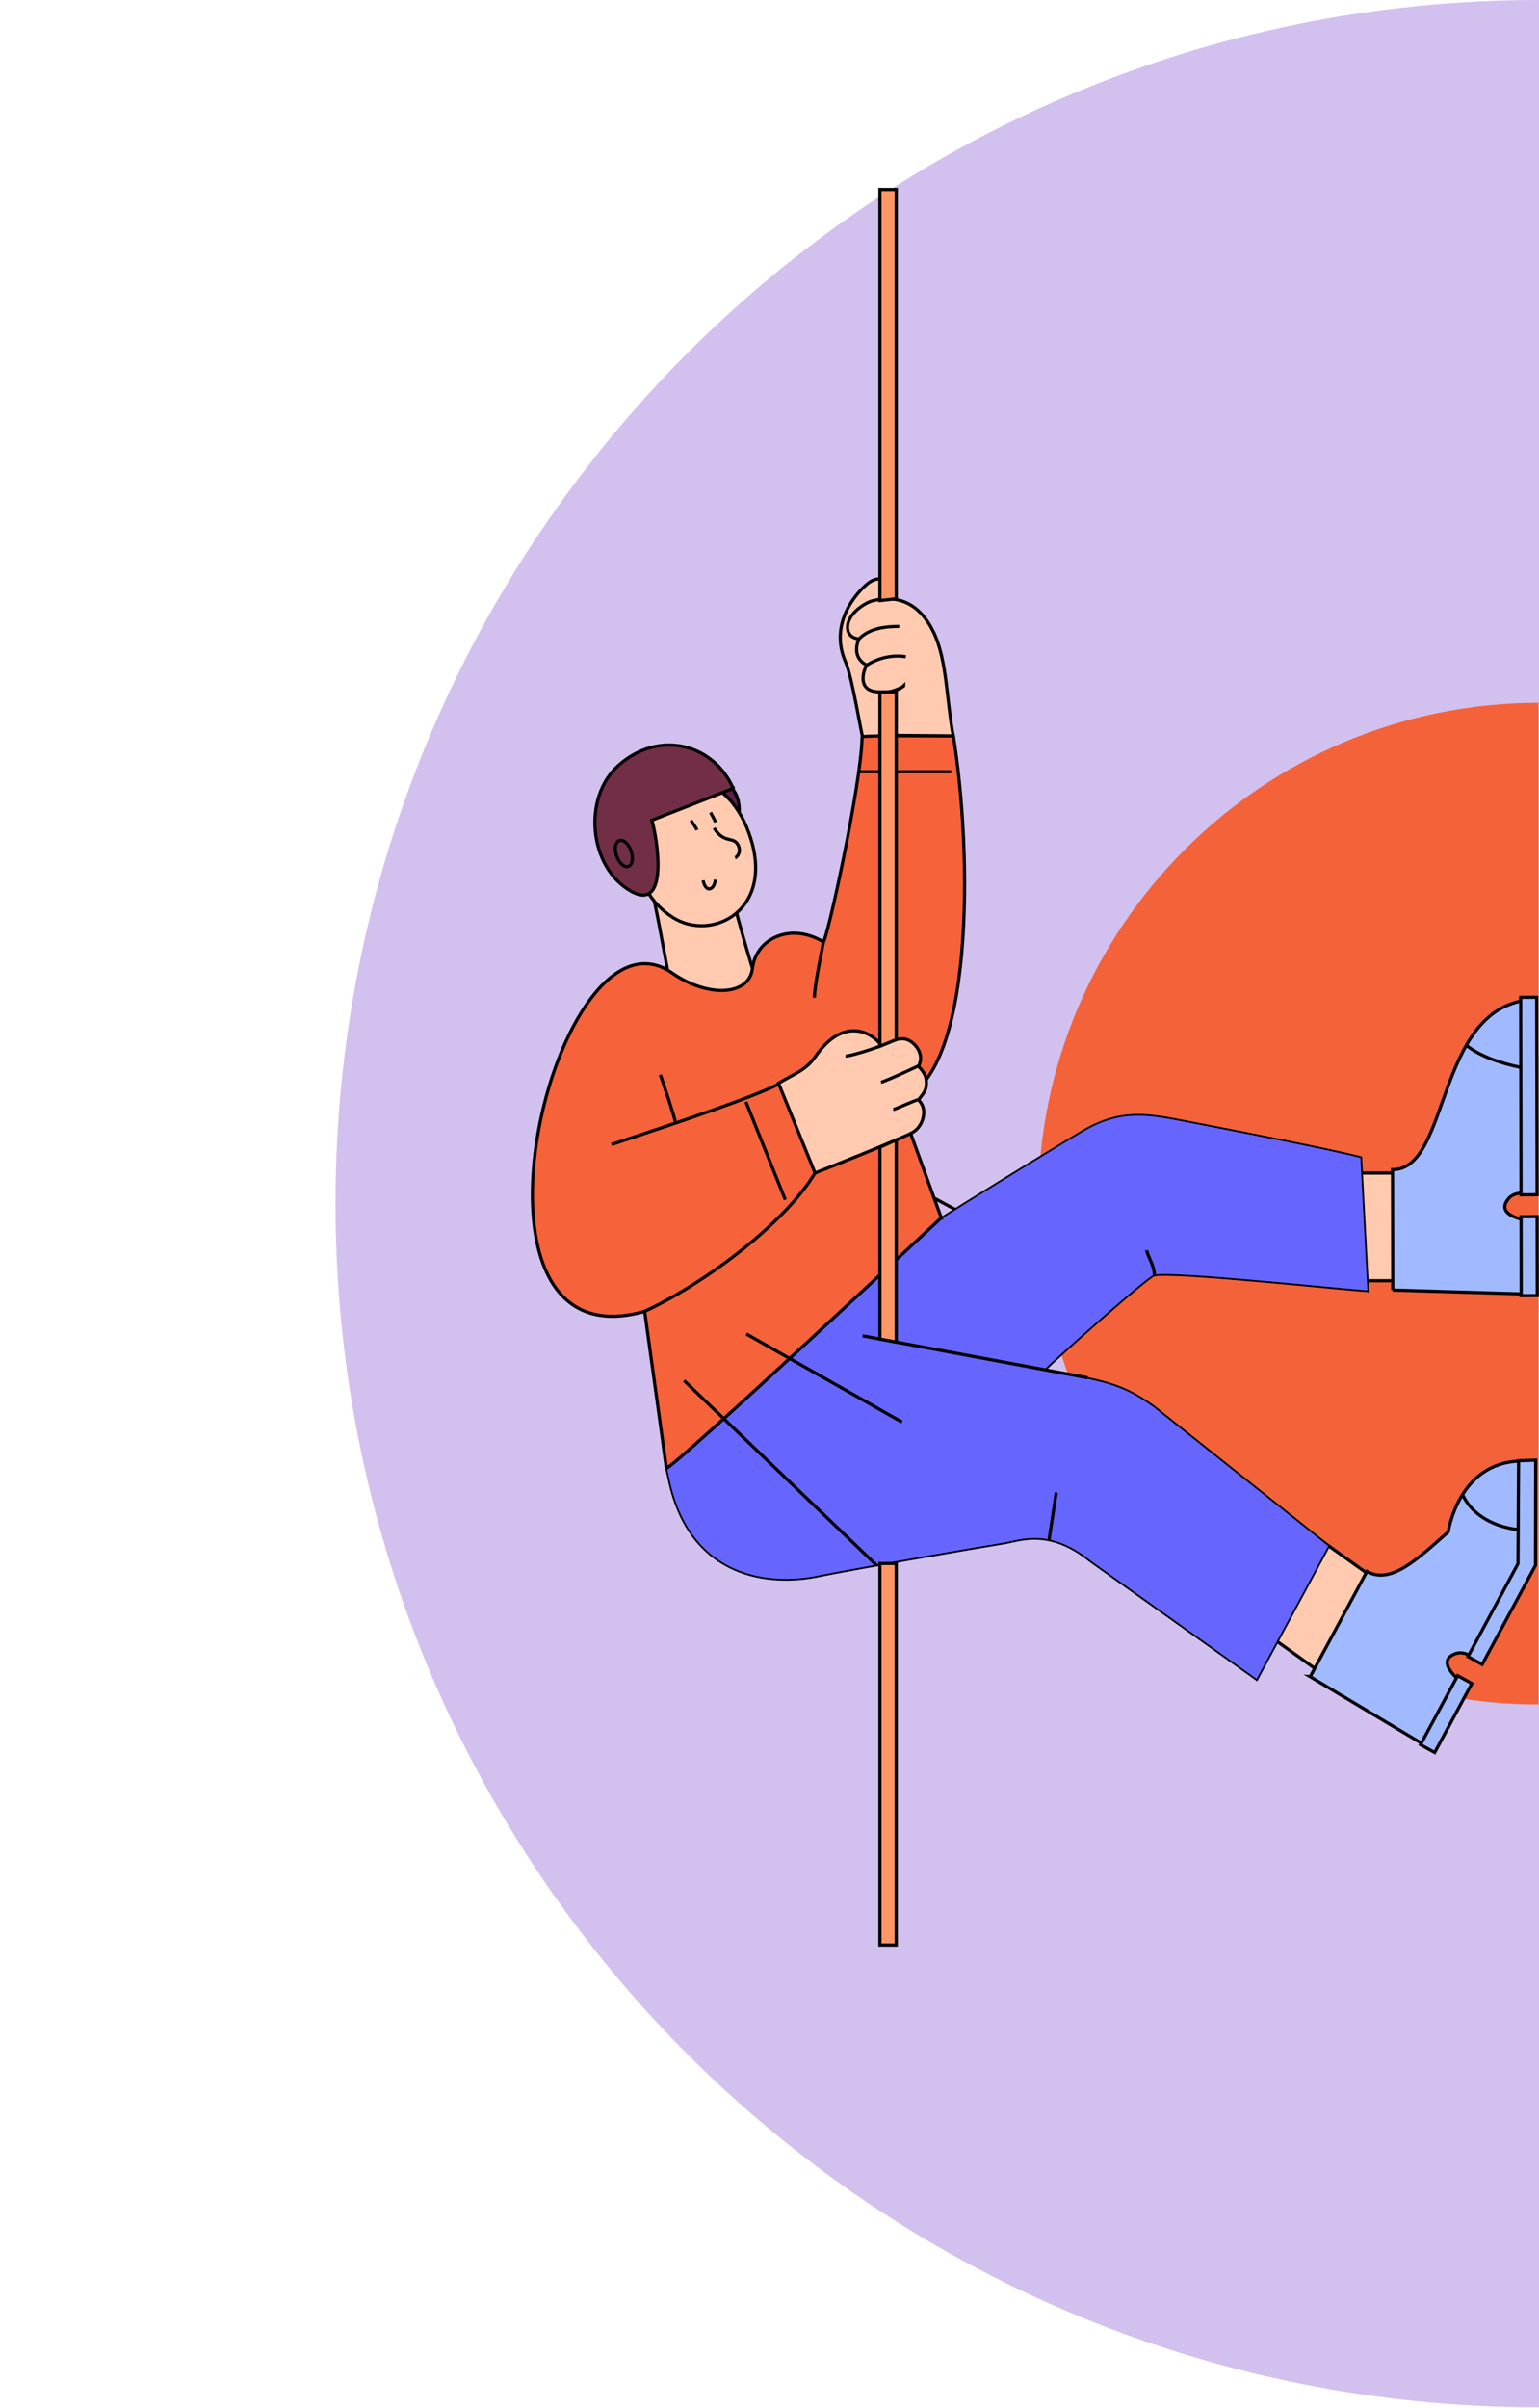 <?xml version="1.0" encoding="UTF-8"?><svg id="Layer_2" xmlns="http://www.w3.org/2000/svg" viewBox="0 0 600.55 939.48"><defs><style>.cls-1,.cls-2,.cls-3,.cls-4{fill:none;}.cls-1,.cls-5,.cls-3,.cls-6,.cls-7,.cls-8,.cls-9,.cls-10,.cls-11{stroke:#000;stroke-miterlimit:22.93;}.cls-1,.cls-5,.cls-6,.cls-4,.cls-7,.cls-8,.cls-9,.cls-10,.cls-12,.cls-13{fill-rule:evenodd;}.cls-1,.cls-3,.cls-6,.cls-7,.cls-8,.cls-9,.cls-10,.cls-11{stroke-width:1.24px;}.cls-2,.cls-4,.cls-12,.cls-13,.cls-14,.cls-15{stroke-width:0px;}.cls-5{fill:#66f;stroke-width:.68px;}.cls-6{fill:#732e47;}.cls-7,.cls-11{fill:#ffcaaf;}.cls-8{fill:#a1baff;}.cls-9{fill:#5b2045;}.cls-10{fill:#f66239;}.cls-12{fill:#f36239;}.cls-13,.cls-15{fill:#ff9666;}.cls-14{fill:#d2c0ee;}</style></defs><g id="Artwork"><path class="cls-12" d="m600.42,270c-110.64,0-200.34,89.7-200.34,200.34s89.7,200.34,200.34,200.34v-400.68Z"/><path class="cls-14" d="m600.55,665.04c-107.93,0-195.42-87.49-195.42-195.42s87.49-195.42,195.42-195.42V0C341.19,0,130.93,210.26,130.93,469.62s210.26,469.62,469.62,469.62v-274.2Z"/><path class="cls-7" d="m345.6,287.59l-8.97-.08c-.51-.84-4.03-23.21-6.67-29.22-6.5-14.85,3.98-26.74,8.52-30.5,5.66-4.69,12.11-.35,8.9,7.22-.53,1.26-4.74,4.35-6.44,8.93-1.44,3.87-.76,9.42,2.04,9.42.57,0,2.07-.1,2.62.31v33.91Z"/><rect class="cls-11" x="505.13" y="457.67" width="43.79" height="42.03"/><rect class="cls-11" x="495.92" y="606.02" width="42.03" height="43.79" transform="translate(-294.52 683.08) rotate(-54.43)"/><path class="cls-5" d="m533.92,503.8c-10-.58-75.82-7.75-83.44-6.14-2.54.54-38.58,32.61-42.53,36.81,22.6,4.17,29.8,5.18,42.45,14.3l68.32,54.36-28.24,52.39-65.17-46.4c-15.26-12.36-26.3-8.35-32.87-7.03-10.94,1.74-61.41,10.51-72.95,12.94-19.06,4-49.5.94-58.22-36.16-7.99-33.96.16-42.42,24.14-43.25-.54-1.21-.65-2.45-.22-3.69,3.34-9.68,130.89-86.95,137.37-90.75,14.85-8.7,25.52-6.59,39.81-3.81,18.75,3.64,55.07,10.61,68.81,14.14l2.75,52.3Z"/><path class="cls-8" d="m543.48,503.33l53.29,1.59-.05-28.61c-.06-.01-13.88-1.68-8.12-8.59,2.02-2.42,5.36-2.42,8.19-2.3l-.14-75.31c-36.58,3.56-30.74,66.34-53.26,66.22l.09,47Z"/><polygon class="cls-8" points="593.39 389.11 593.53 466.18 599.81 466.13 599.66 389.07 593.39 389.11"/><polygon class="cls-8" points="593.55 474.71 593.6 505.51 599.88 505.47 599.82 474.67 593.55 474.71"/><path class="cls-1" d="m572.17,407.85c5.62,4.38,13.24,6.93,21.27,8.63"/><rect class="cls-15" x="343.36" y="610" width="6.37" height="148.86"/><rect id="SVGID" class="cls-2" x="343.36" y="610" width="6.37" height="148.86"/><rect class="cls-3" x="343.36" y="610" width="6.37" height="148.86"/><line class="cls-3" x1="409.37" y1="600.74" x2="412.17" y2="582.34"/><path class="cls-8" d="m511.27,654.18l46.11,27.57,13.47-25.01s-11.41-8.29-3.08-11.49c2.92-1.12,5.86.52,8.29,2.02l19.61-36.41-2.71-40.8c-23.94.79-27.82,27.61-27.82,27.61-11.97,10.57-22.39,20.72-31.74,15.43l-22.12,41.08Z"/><polygon class="cls-8" points="592.58 569.91 592.35 610.08 572.83 646.33 578.37 649.38 599.19 610.71 599.26 569.69 592.58 569.91"/><polygon class="cls-8" points="568.81 653.79 554.31 680.71 559.85 683.76 574.35 656.84 568.81 653.79"/><path class="cls-1" d="m570.71,583.09c2.87,6.59,10.49,12.43,21.71,13.71"/><path class="cls-1" d="m450.48,497.66c.02-3.9-2.86-7.84-2.98-9.87"/><path class="cls-7" d="m255.34,351.52c8.11-3.44,20.37-5.55,28.48-9,3.75,14.52,8.18,30.91,13,45.21-9.06,2.34-23.71,6.64-32.77,8.98-2.8-13.41-5.91-31.79-8.71-45.2Z"/><path class="cls-10" d="m367.29,475.14s-102.7,96.01-107.24,97.71l-8.49-61.2c-79.84,22.65-34.75-163.81,10.76-132.01,13.68,9.56,30.04,9.07,31.31-1.86,1.33-11.49,14.74-18.09,27.59-10.32,1.27.77,14.98-62.06,15.18-79.94,0-.72,35.62-.38,35.62-.38,7.42,45.86,8.37,132.61-21.26,142.38l16.54,45.62Z"/><path class="cls-9" d="m283.46,316.13h-5.01c0-5.17,2.24-9.36,5.01-9.36s5.01,4.19,5.01,9.36h-5.01Z"/><path class="cls-7" d="m251.79,311.79c9.12-13.66,33.11-11.52,41.35,15.94,8.36,27.89-15.58,39.68-30.53,30.26-18.02-11.36-17.47-36.25-10.82-46.21Z"/><path class="cls-1" d="m238.63,446.52c5.4-1.88,53.75-17.4,65.31-23.62l15.44,31.79"/><path class="cls-1" d="m358.02,425.57c-8.3,2.59-15.44,2.09-21.32.1"/><path class="cls-1" d="m321.48,366.66c-.87,4.81-3.76,18.19-3.65,22.6"/><path class="cls-1" d="m263.64,438.16c-.34-2.25-5.21-16.74-5.96-18.83"/><path class="cls-1" d="m250.96,326.7c-5.13-2.18-8.67,2.43-7.12,7.08,1.91,5.73,9.39,5.25,11.69.82"/><path class="cls-1" d="m250.92,329.68c1.26.04,2.42,1.64,1.59,3.27"/><path class="cls-1" d="m251.55,511.65c25.22-11.84,55.31-35.31,66.49-54"/><path class="cls-1" d="m269.65,320.12c.51.88,1.94,2.67,2.3,3.74"/><path class="cls-1" d="m277.26,317c.31.49,1.82,3.3,1.98,3.82"/><path class="cls-1" d="m278.66,323.07c3.51,5.69,6.92,3.64,8.78,5.77,1.09,1.24,1.94,3.88-.35,5.74-.06.05-.15.07-.22.09"/><path class="cls-1" d="m274.37,343.49c1,5.1,4.46,3.77,4.75-.27"/><path class="cls-6" d="m286.12,307.6c-7.6-17.29-28.8-23.13-44.78-8.97-14.15,12.54-11.57,39.89,4.97,49.12,15.27,8.52,9.83-22.19,8.05-27.72l31.76-12.44Z"/><path class="cls-1" d="m241.7,327.95c1.56-.54,3.61,1.28,4.58,4.07.97,2.79.49,5.49-1.07,6.03-1.56.54-3.61-1.28-4.58-4.07-.97-2.79-.49-5.49,1.07-6.03Z"/><path class="cls-7" d="m318.04,457.65l-14.25-35.02c6.23-3.74,10.66-4.99,14.43-10.44,10.29-14.93,21.19-10.35,25.71-4.3,4.8-1.83,8.84-4.75,13.13-.13,1.97,2.12,2.98,5.23,1.41,8.08-.23.41,2.54,2.23,2.94,5.33.56,4.28-1.35,5.68-2.95,7.88-.12.16,1.59,1.48,1.93,3.88.38,2.74-.77,6.7-4.09,8.79-3.37,2.12-37.59,15.7-38.26,15.93Z"/><path class="cls-1" d="m343.93,407.89c-1.48.81-12.22,4.29-13.96,4.11"/><path class="cls-1" d="m358.46,415.84s-10.4,4.84-11.98,5.38c-.75.26-1.92.86-2.68,1.03"/><path class="cls-1" d="m358.46,429.05c-1.1.01-8.89,3.7-9.89,3.84"/><line class="cls-3" x1="424.35" y1="537.54" x2="336.58" y2="521.18"/><line class="cls-3" x1="291.26" y1="520.47" x2="351.94" y2="554.82"/><line class="cls-3" x1="266.93" y1="538.63" x2="342.1" y2="610.74"/><line class="cls-3" x1="372.6" y1="471.81" x2="364.49" y2="467.44"/><line class="cls-3" x1="291.06" y1="429.89" x2="306.43" y2="468.08"/><path class="cls-7" d="m345.6,286.89l26.36.22c-2.62-13.94-2.42-29.33-7.53-40.19-3.89-8.27-11.1-15.84-24.18-12.44-2.27.59-7.84,3.91-9.2,8.24-.92,2.95,0,6.19,4.16,6.56,0,0-3.54,6.83,3,10.26-.95,1.38-3.76,8.79,2.69,10.18,2.55.55,8.95.62,11.78-2.18,0,.66-6.06,2.77-7.08,2.75v16.6Z"/><path class="cls-1" d="m335.21,249.28c3.98-4.1,10.07-4.89,15.68-4.89"/><path class="cls-1" d="m338.21,259.54c4.39-2.84,10.13-4.17,15.25-3.3"/><line class="cls-3" x1="335.22" y1="301.09" x2="371.2" y2="301.09"/><polygon class="cls-13" points="343.36 270 349.73 270 349.73 405.62 343.36 408.21 343.36 270"/><polygon id="SVGID-2" class="cls-4" points="343.36 270 349.73 270 349.73 405.62 343.36 408.21 343.36 270"/><polygon class="cls-1" points="343.36 270 349.73 270 349.73 405.62 343.36 408.21 343.36 270"/><polygon class="cls-13" points="343.36 447.6 349.73 444.73 349.73 523.63 343.36 522.44 343.36 447.6"/><polygon id="SVGID-3" class="cls-4" points="343.36 447.6 349.73 444.73 349.73 523.63 343.36 522.44 343.36 447.6"/><polygon class="cls-1" points="343.36 447.6 349.73 444.73 349.73 523.63 343.36 522.44 343.36 447.6"/><polygon class="cls-13" points="343.36 73.9 349.73 73.9 349.73 232.76 343.36 234.32 343.36 73.9"/><polygon id="SVGID-4" class="cls-4" points="343.36 164.94 349.73 164.94 349.73 233.65 343.36 234.32 343.36 164.94"/><polygon class="cls-1" points="343.36 73.92 349.73 73.92 349.73 233.65 343.36 234.32 343.36 73.92"/><rect class="cls-2" width="600" height="939.48"/></g></svg>